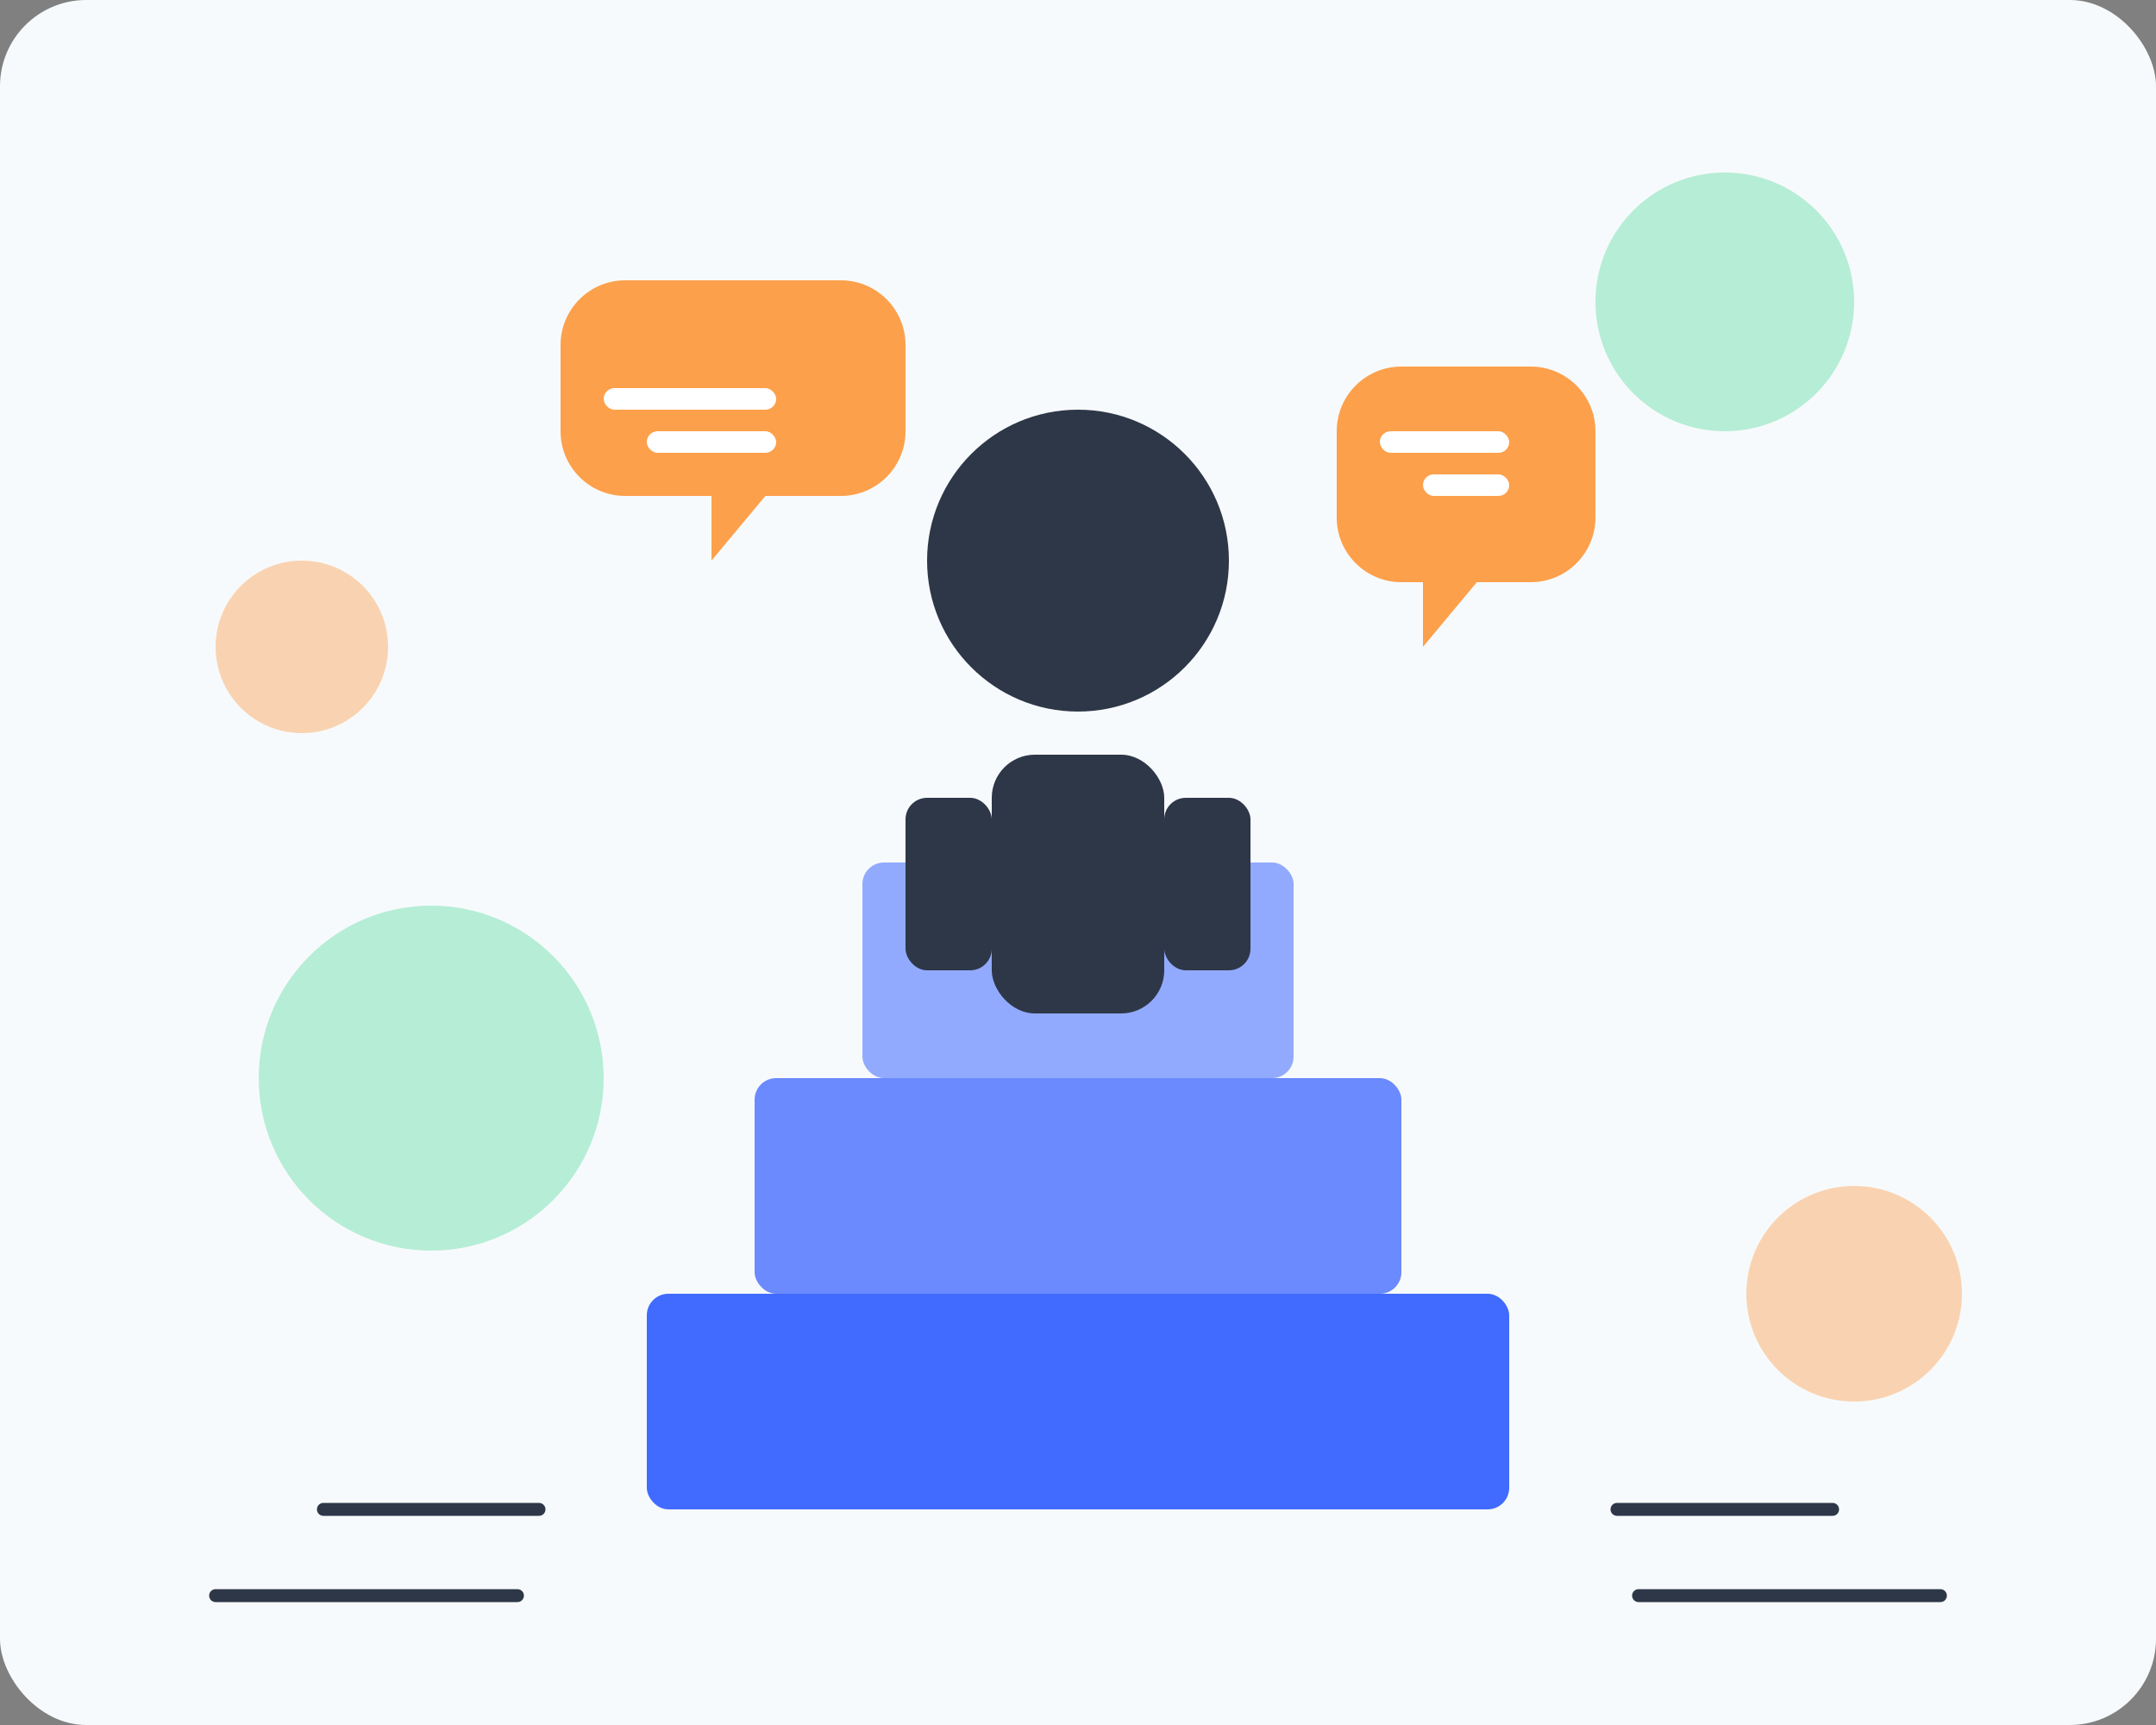 <?xml version="1.0" encoding="UTF-8"?>
<svg width="500" height="400" viewBox="0 0 500 400" fill="none" xmlns="http://www.w3.org/2000/svg">
  <rect x="0" y="0" width="500" height="400" fill="#808080" stroke="none"/>
  <rect width="500" height="400" rx="20" fill="#F7FAFC"/>
  <!-- Podium -->
  <rect x="150" y="300" width="200" height="50" rx="5" fill="#2E5BFF" fill-opacity="0.9"/>
  <rect x="175" y="250" width="150" height="50" rx="5" fill="#2E5BFF" fill-opacity="0.7"/>
  <rect x="200" y="200" width="100" height="50" rx="5" fill="#2E5BFF" fill-opacity="0.5"/>
  
  <!-- Speaker -->
  <circle cx="250" cy="130" r="35" fill="#2D3748"/>
  <rect x="230" y="175" width="40" height="60" rx="10" fill="#2D3748"/>
  <rect x="210" y="185" width="20" height="40" rx="5" fill="#2D3748"/>
  <rect x="270" y="185" width="20" height="40" rx="5" fill="#2D3748"/>
  
  <!-- Speech Bubbles -->
  <path d="M310 100C310 91.716 316.716 85 325 85H355C363.284 85 370 91.716 370 100V120C370 128.284 363.284 135 355 135H342.5L330 150V135H325C316.716 135 310 128.284 310 120V100Z" fill="#FF7A00" fill-opacity="0.7"/>
  <path d="M130 80C130 71.716 136.716 65 145 65H195C203.284 65 210 71.716 210 80V100C210 108.284 203.284 115 195 115H177.5L165 130V115H145C136.716 115 130 108.284 130 100V80Z" fill="#FF7A00" fill-opacity="0.7"/>
  
  <!-- Abstract Shapes -->
  <circle cx="400" cy="70" r="30" fill="#21D07C" fill-opacity="0.3"/>
  <circle cx="100" cy="250" r="40" fill="#21D07C" fill-opacity="0.3"/>
  <circle cx="430" cy="300" r="25" fill="#FF7A00" fill-opacity="0.3"/>
  <circle cx="70" cy="150" r="20" fill="#FF7A00" fill-opacity="0.3"/>
  
  <!-- Lines representing audience -->
  <line x1="75" y1="350" x2="125" y2="350" stroke="#2D3748" stroke-width="3" stroke-linecap="round"/>
  <line x1="375" y1="350" x2="425" y2="350" stroke="#2D3748" stroke-width="3" stroke-linecap="round"/>
  <line x1="50" y1="370" x2="120" y2="370" stroke="#2D3748" stroke-width="3" stroke-linecap="round"/>
  <line x1="380" y1="370" x2="450" y2="370" stroke="#2D3748" stroke-width="3" stroke-linecap="round"/>
  
  <!-- Text elements representing ideas -->
  <rect x="140" y="90" width="40" height="5" rx="2.5" fill="white"/>
  <rect x="150" y="100" width="30" height="5" rx="2.5" fill="white"/>
  
  <rect x="320" y="100" width="30" height="5" rx="2.5" fill="white"/>
  <rect x="330" y="110" width="20" height="5" rx="2.5" fill="white"/>
</svg>